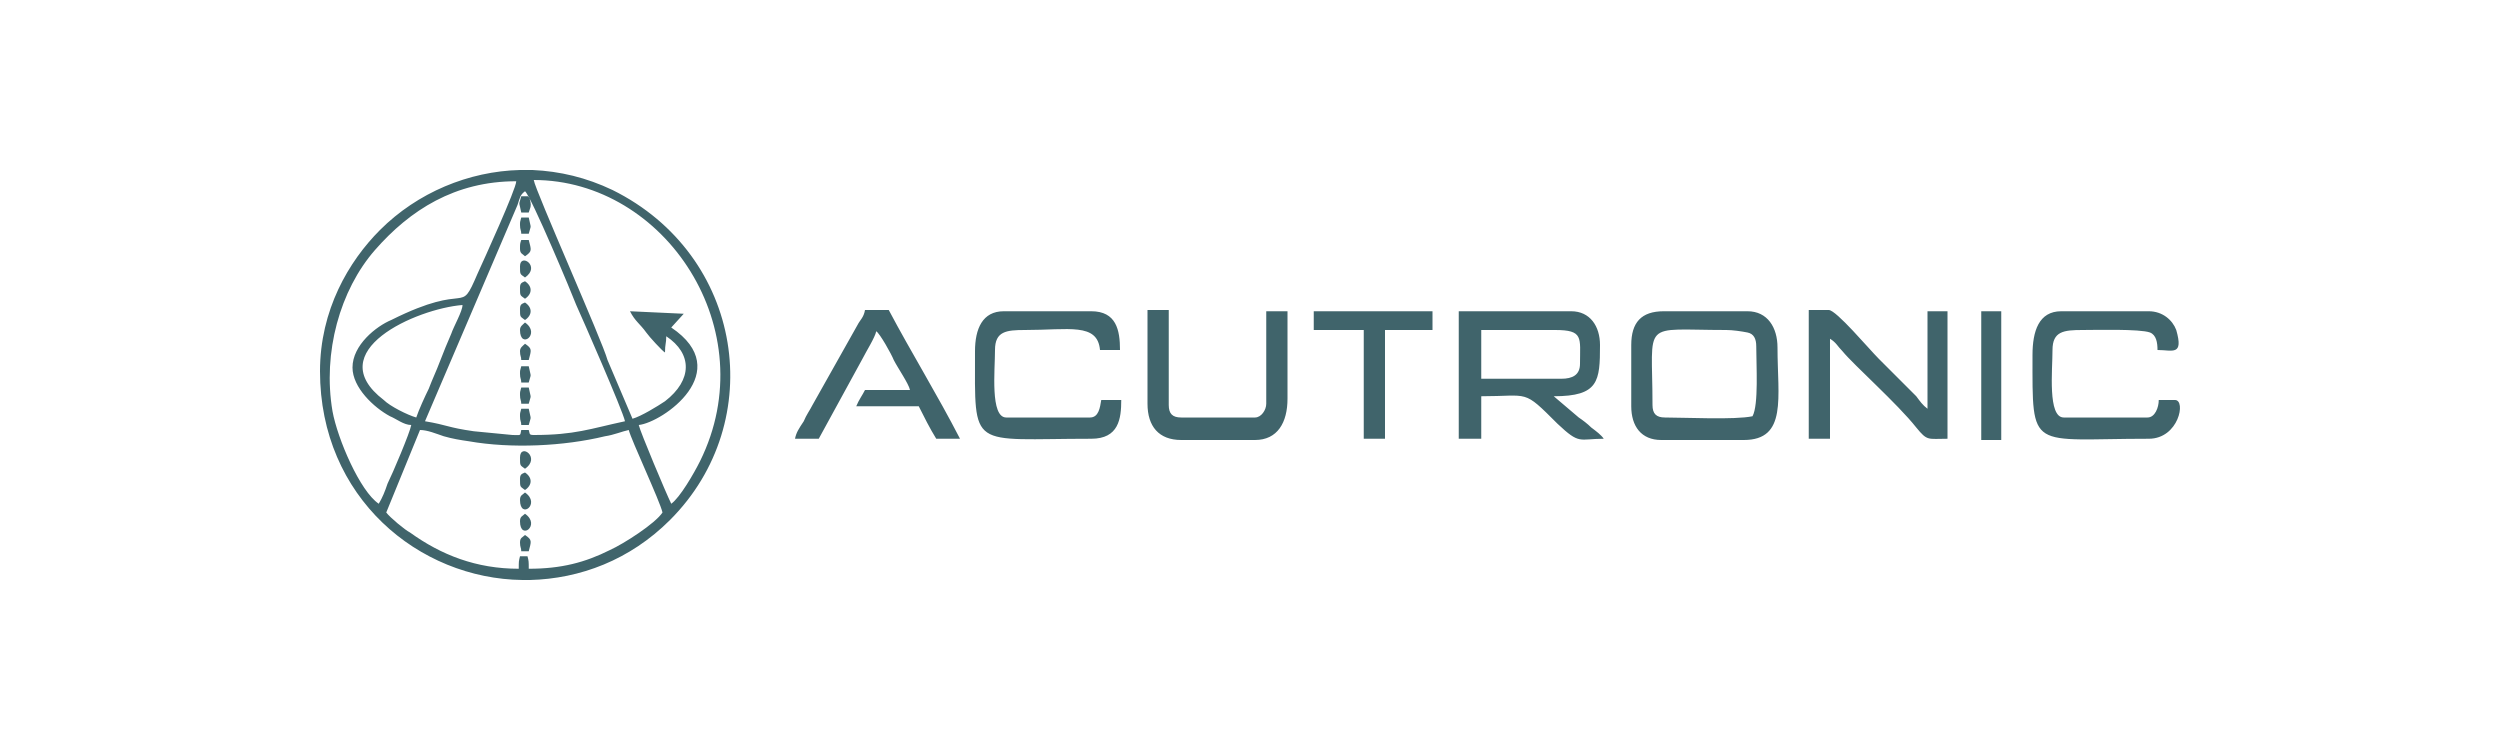 <svg version="1.1" id="Vrstva_1" xmlns="http://www.w3.org/2000/svg" x="0" y="0" viewBox="0 0 200 60" xml:space="preserve"><style>.st0{fill-rule:evenodd;clip-rule:evenodd;fill:#40646b}</style><path class="st0" d="M116.8 35.1h1.7v-3.4c3.9 0 3.3-.6 6.1 2.2 1.8 1.7 1.7 1.2 3.7 1.2-.2-.3-.6-.6-1-.9-.3-.3-.7-.6-1-.8-.7-.6-1.3-1.1-2-1.7 3.6 0 3.7-1.2 3.7-4.1 0-1.5-.8-2.7-2.3-2.7h-9v10.2h.1zm8.1-4.8h-6.4v-3.9h5.9c2.3 0 2 .6 2 2.7 0 .9-.6 1.2-1.5 1.2zm5.6-2.7v4.9c0 1.6.8 2.7 2.4 2.7h6.6c3.5 0 2.7-3.4 2.7-7.4 0-1.6-.8-2.9-2.4-2.9h-6.7c-1.8 0-2.6.9-2.6 2.7m9.7 5.7c-1.4.3-5.4.1-7 .1-.7 0-1-.3-1-1 0-6.9-1-6 5.9-6 .5 0 1.2.1 1.7.2s.7.5.7 1.1c0 1.5.2 4.7-.3 5.6zm4.6 1.8h1.6v-8c.5.3.6.6 1 1 .9 1.1 4.4 4.2 5.9 6.1.9 1.1.9.9 2.5.9V24.9h-1.6v7.8c-.4-.3-.6-.6-.9-1l-1-1-2-2c-.8-.8-3.4-3.9-4-3.9h-1.6v10.3h.1zm17.8-6.7c0 7.8-.3 6.7 9.3 6.7 2.4 0 3-3.1 2.1-3.1h-1.3c0 .6-.3 1.4-.9 1.4h-6.7c-1.3 0-.9-3.8-.9-5.4 0-1.5.9-1.6 2.4-1.6 1 0 4.6-.1 5.4.2.5.2.6.8.6 1.4 1.2 0 2.1.5 1.5-1.6-.3-.8-1.1-1.5-2.2-1.5h-7c-1.8 0-2.3 1.6-2.3 3.5M78 28.1c0 8-.5 7 9.3 7 2.2 0 2.4-1.6 2.4-3.1h-1.6c-.1.6-.2 1.4-.9 1.4h-6.7c-1.3 0-.9-3.8-.9-5.4 0-1.5.9-1.6 2.4-1.6 3.5 0 5.8-.6 6 1.6h1.6c0-1.6-.3-3.1-2.3-3.1h-7c-1.7 0-2.3 1.4-2.3 3.2m13.8 4.2c0 1.8.9 2.9 2.7 2.9h5.9c1.8 0 2.6-1.4 2.6-3.3v-7h-1.7v7.4c0 .5-.4 1.1-.9 1.1h-5.9c-.7 0-1-.3-1-1v-7.6h-1.7v7.5zm-28.2 2.8h1.9l3.5-6.4c.3-.6 1-1.7 1.1-2.2.3.2 1.2 1.8 1.4 2.3.3.6 1.2 1.9 1.3 2.4h-3.6c-.2.4-.5.8-.7 1.3h5c.4.8.9 1.8 1.4 2.6h1.9c-1.8-3.5-3.9-6.9-5.7-10.3h-1.9c-.1.6-.4.8-.6 1.2L65 32.4c-.2.4-.5.8-.7 1.3-.4.6-.6.9-.7 1.4m41.5-8.7h4v8.7h1.7v-8.7h3.8v-1.5h-9.5zm53.4-1.5h1.6v10.3h-1.6zM28.2 29.4c0 1.6 1.7 3.2 3 3.9.5.2 1.1.7 1.7.7-.1.6-1.5 3.9-1.9 4.7-.2.6-.4 1.1-.7 1.6-1.5-1-3.3-5.2-3.7-7.4-.8-4.7.6-9.7 3.4-12.9s6.4-5.5 11.3-5.5c0 .6-2.6 6.3-3.1 7.4-1.5 3.5-.5.5-6.9 3.7-1.2.5-3.1 2-3.1 3.8m14.5-15c10.5 0 18.5 12 13.3 22.5-.5 1-1.6 2.9-2.3 3.4-.4-.8-2.5-5.8-2.6-6.3 1.9-.2 7.8-4.3 2.6-7.8l1-1.1-4.3-.2c.4.8.8 1 1.3 1.7.2.3 1.3 1.5 1.5 1.6 0-.7.1-.7.1-1.3 2.1 1.4 2.1 3.5-.1 5.2-.6.4-1.9 1.2-2.6 1.4l-2-4.7c-.4-1.5-5.8-13.6-5.9-14.4zm-9.4 19c-.7-.2-2.1-.9-2.6-1.4-5.1-3.9 2.6-7.3 6.3-7.6 0 .5-.7 1.7-.9 2.3-.3.7-.6 1.4-.9 2.2-.3.8-.6 1.4-.9 2.2-.3.6-.8 1.7-1 2.3zm9-17.7h-.6c-.2.8-.2.3 0 1.3h.6c.1-.4.3-.5 0-1.3zm-.3-.4c.5.4 3.8 8.3 4.1 9.1.5 1.1 3.7 8.4 3.9 9.3-2.8.6-4 1.1-7.3 1.1-.4 0-.3-.1-.4-.4h-.6c-.1.5 0 .4-.7.4l-3.1-.3c-2.1-.3-2.1-.5-3.9-.8l7.4-17.3c.2-.6.2-.8.6-1.1zm-.4-1.7h1c2.2.1 4.3.6 6.4 1.6 10.5 5.2 12.5 18.5 4.6 26.4-3.2 3.2-7.2 4.7-11.2 4.8h-.6c-8.3-.1-16.2-6.6-16.2-16.7 0-4.9 2.3-8.8 4.8-11.3 3-3 7.1-4.7 11.2-4.8zM30.9 41l2.7-6.6c.6 0 1.3.3 1.9.5.7.2 1.3.3 2 .4 3.4.6 7.6.4 10.9-.4.7-.1 1.4-.4 1.9-.5.2.8 2.5 5.7 2.7 6.6-.6.9-3.1 2.5-4.2 3-2 1-3.9 1.5-6.5 1.5 0-.6 0-.6-.1-1h-.6c-.1.4-.1.4-.1 1-3.4 0-6.2-1.1-8.7-2.9-.4-.2-1.6-1.2-1.9-1.6z"/><path class="st0" d="M41.6 31.6c0 .4.1.4.1.7h.6c.2-.8.2-.3 0-1.3h-.6c-.1.4-.1.3-.1.6m0-13.6c0 .4.1.4.1.7h.6c.2-.8.2-.3 0-1.3h-.6c-.1.4-.1.3-.1.6m0 15.3c0 .4.1.4.1.7h.6c.2-.8.2-.3 0-1.3h-.6c-.1.4-.1.3-.1.6m0-3.4c0 .4.1.4.1.7h.6c.2-.8.2-.3 0-1.3h-.6c-.1.4-.1.3-.1.6m0-5.2c0 .7 0 .6.4.9.6-.4.6-1 0-1.4-.2.1-.4.1-.4.5m0 13.6c0 .7 0 .6.4.9.6-.4.6-1 0-1.4-.2.1-.4.1-.4.5m0-15.3c0 .7 0 .6.4.9.6-.4.6-1 0-1.4-.2.1-.4.1-.4.5m0 13.6c0 .7 0 .6.4.9 1.3-.9-.4-2.1-.4-.9m0-15.3c0 .7 0 .6.4.9 1.3-.9-.4-2-.4-.9m0 5.1c0 1.6 1.7.3.4-.6-.2.2-.4.3-.4.6m0 15.3c0 1.6 1.7.3.4-.6-.2.2-.4.2-.4.6m0-1.7c0 1.6 1.7.3.4-.6-.2.2-.4.2-.4.6m0-20.1c0 .4.2.4.4.6.6-.4.5-.5.3-1.3h-.6c-.1.3-.1.3-.1.7m0 8.2c0 .4.1.4.1.7h.6c.2-.8.3-.9-.3-1.3-.2.2-.4.3-.4.6m0 15.3c0 .4.1.4.1.7h.6c.2-.8.3-.9-.3-1.3-.2.2-.4.2-.4.6"/></svg>